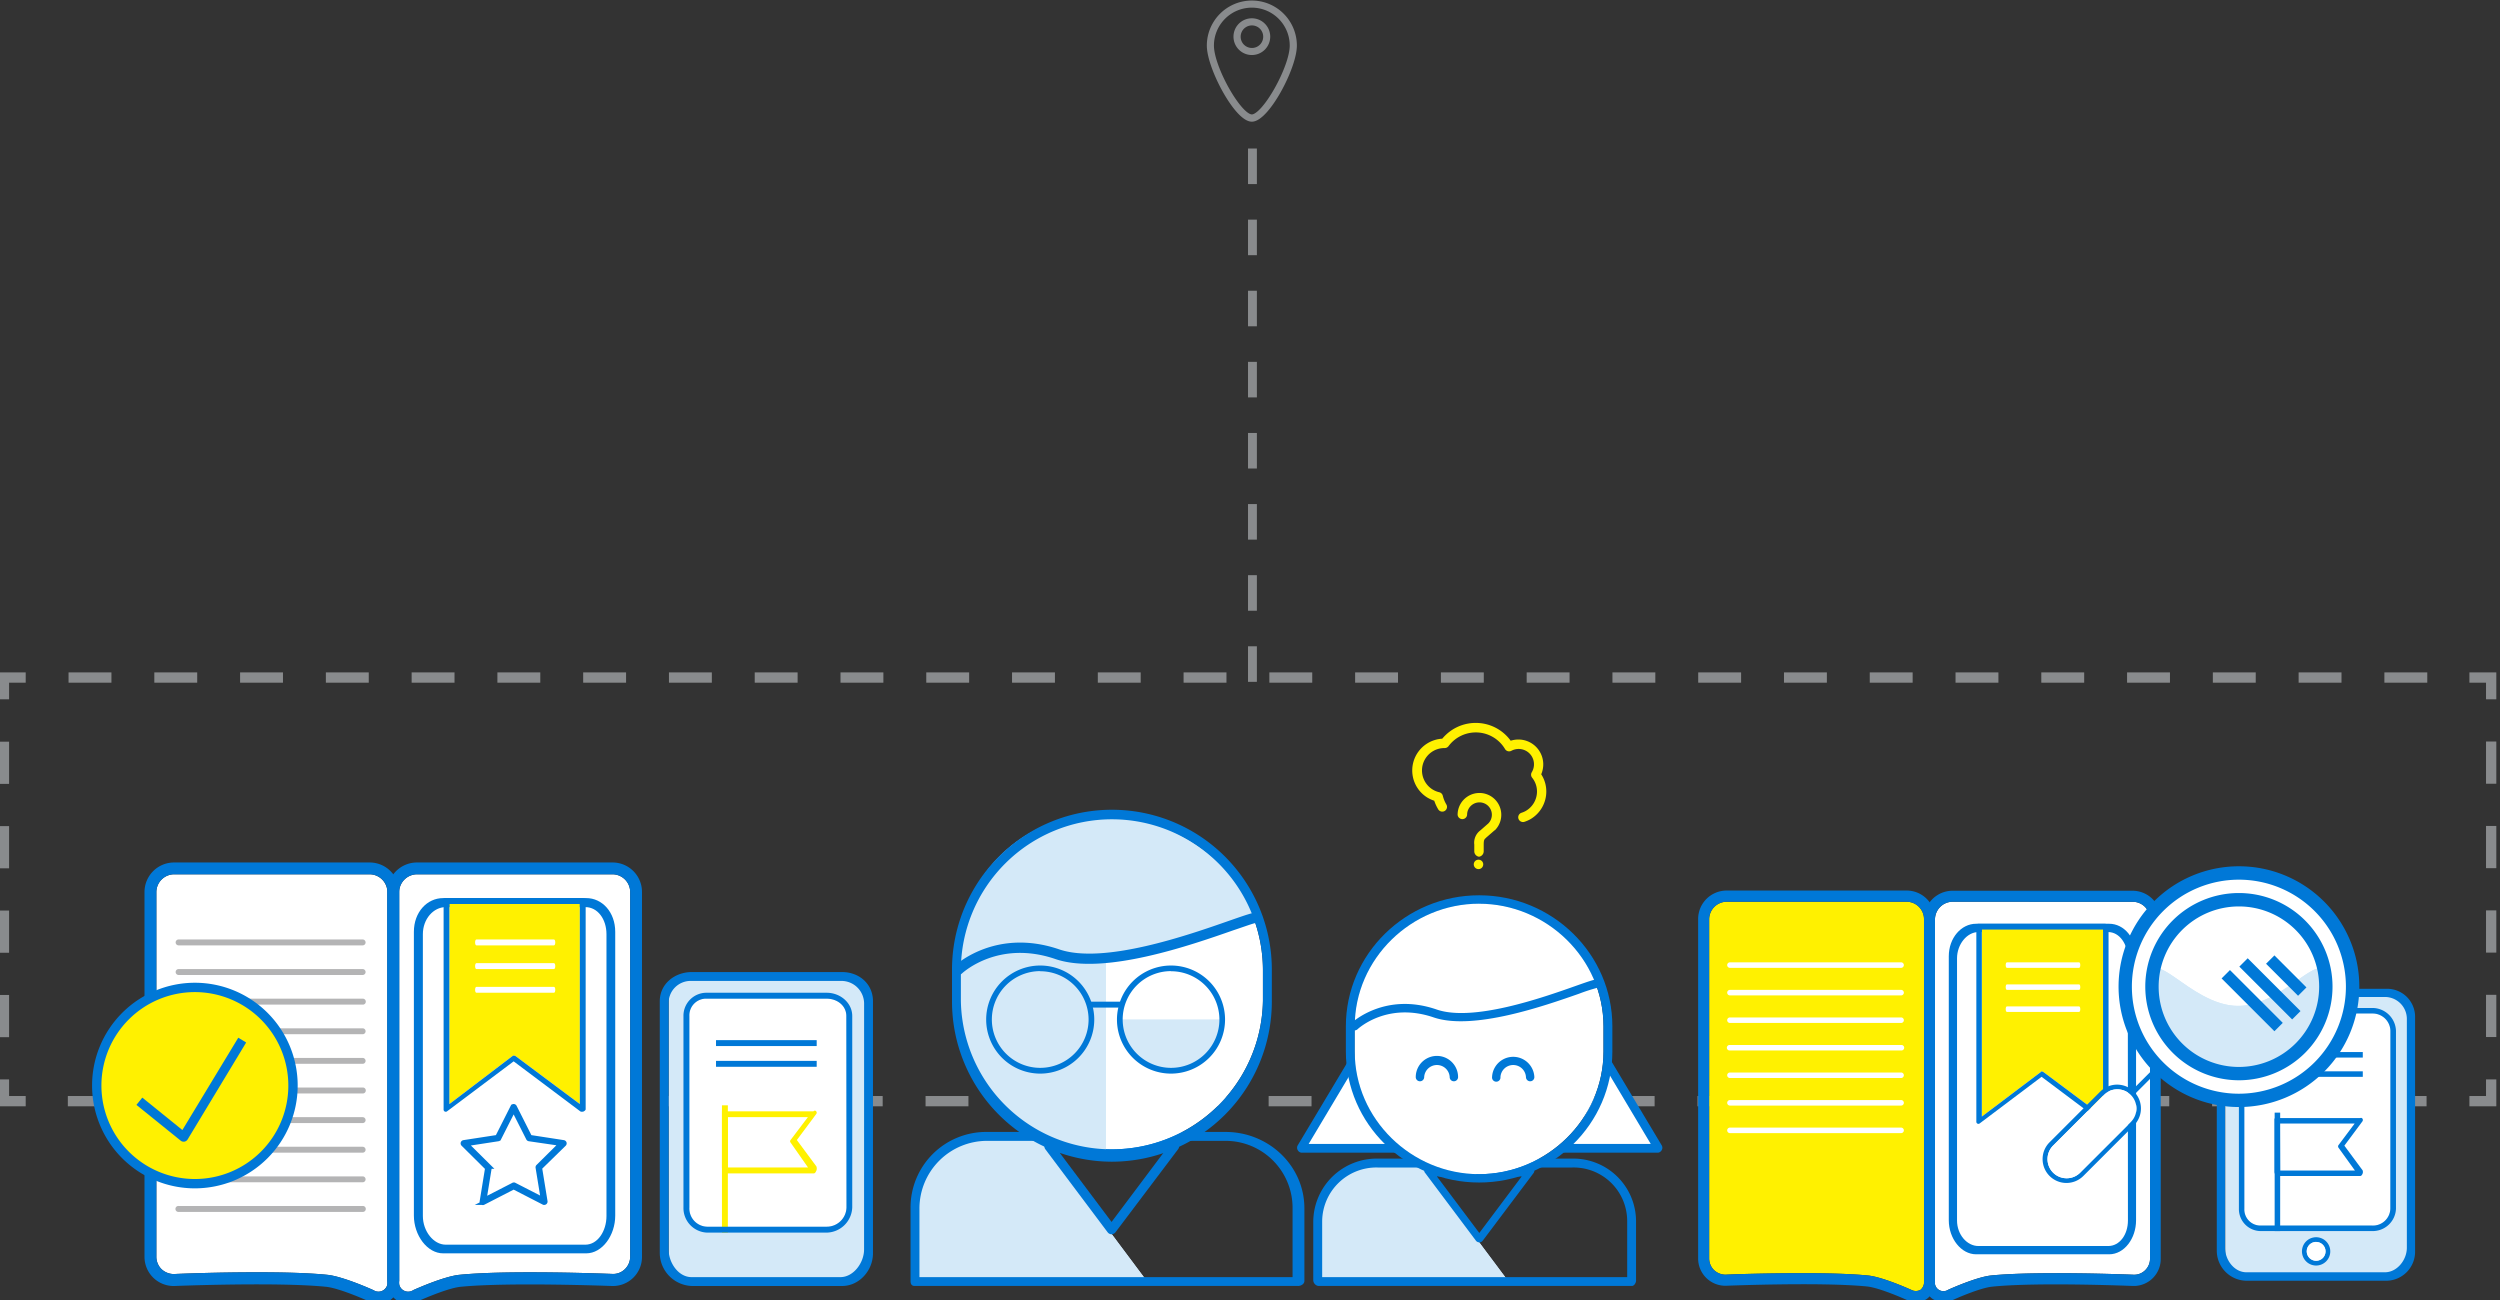 <svg id="Layer_1" data-name="Layer 1" xmlns="http://www.w3.org/2000/svg" xmlns:xlink="http://www.w3.org/1999/xlink" viewBox="0 0 634.24 329.9"><rect x="0" y="0" width="634.24" height="329.9" fill="#333333" stroke="none"/><defs><style>.cls-1,.cls-11,.cls-14{fill:#d4e9f8;}.cls-1{clip-rule:evenodd;}.cls-13,.cls-2,.cls-3,.cls-4,.cls-7{fill:none;}.cls-2,.cls-3,.cls-4,.cls-5,.cls-6,.cls-7{stroke:#898b8d;}.cls-12,.cls-19,.cls-2,.cls-20,.cls-22,.cls-3,.cls-4,.cls-5,.cls-6,.cls-7{stroke-miterlimit:10;}.cls-2,.cls-3,.cls-4{stroke-width:2.61px;}.cls-3{stroke-dasharray:10.88 10.88;}.cls-4{stroke-dasharray:10.71 10.71;}.cls-10,.cls-20,.cls-5{fill:#fff100;}.cls-19,.cls-5,.cls-6{stroke-width:1.06px;}.cls-12,.cls-19,.cls-22,.cls-6,.cls-9{fill:#0078d7;}.cls-7{stroke-width:2.25px;stroke-dasharray:9.02;}.cls-8{fill:#fff;}.cls-12,.cls-20{stroke:#fff100;stroke-width:0.75px;}.cls-13,.cls-14{fill-rule:evenodd;}.cls-15{clip-path:url(#clip-path);}.cls-16{clip-path:url(#clip-path-2);}.cls-17{clip-path:url(#clip-path-3);}.cls-18{clip-path:url(#clip-path-4);}.cls-19,.cls-22{stroke:#0078d7;}.cls-21{fill:#b4b4b5;}.cls-22{stroke-width:0.7px;}.cls-23{clip-path:url(#clip-path-5);}</style><clipPath id="clip-path"><path class="cls-1" d="M334.68,309.76c0-8.59,6.65-15.05,14.64-14.41l11-.17,22.66,30.31H334.68Z"/></clipPath><clipPath id="clip-path-2"><path class="cls-1" d="M405.16,249.22c-4-11.75-18.65-21.14-31.74-21.14a29.74,29.74,0,0,0-29.73,29.76v11a29.72,29.72,0,0,0,29.73,29.75c.37,0,1.07,0,1.07,0v-41S395,253.52,405.16,249.22Z"/></clipPath><clipPath id="clip-path-3"><path class="cls-1" d="M232.51,306.51c0-10.52,8-18.42,17.8-17.64l13.35-.35,27.67,37H232.51Z"/></clipPath><clipPath id="clip-path-4"><path class="cls-1" d="M318.32,232.4c-4.87-14.38-22.85-25.87-38.87-25.87A36.43,36.43,0,0,0,243,243v13.48a36.33,36.33,0,0,0,36.32,36.42l1.25,0V242.67S305.92,237.66,318.32,232.4Z"/></clipPath><clipPath id="clip-path-5"><path class="cls-1" d="M545.1,250.14a22.72,22.72,0,1,0,45.43,0c0-12.54-10.17,5.05-22.72,5.05S545.1,237.6,545.1,250.14Z"/></clipPath></defs><title>Pg1 Icon</title><polyline class="cls-2" points="632 273.84 632 279.36 626.48 279.36"/><line class="cls-3" x1="615.61" y1="279.36" x2="11.95" y2="279.36"/><polyline class="cls-2" points="6.52 279.36 1 279.36 1 273.84"/><line class="cls-4" x1="1" y1="263.13" x2="1" y2="182.77"/><polyline class="cls-2" points="1 177.41 1 171.89 6.52 171.89"/><line class="cls-3" x1="17.39" y1="171.89" x2="621.05" y2="171.89"/><polyline class="cls-2" points="626.48 171.89 632 171.89 632 177.41"/><line class="cls-4" x1="632" y1="188.12" x2="632" y2="268.49"/><path class="cls-5" d="M317.59,30.34c-3.86,0-10.89-13.17-10.89-18.78a10.89,10.89,0,0,1,21.78,0C328.48,17.17,321.45,30.34,317.59,30.34Zm0-28.93a10.16,10.16,0,0,0-10.15,10.15c0,5.56,7,18,10.15,18s10.14-12.47,10.14-18A10.16,10.16,0,0,0,317.59,1.41Z"/><path class="cls-6" d="M317.59,13.43a4.13,4.13,0,1,1,4.13-4.13A4.13,4.13,0,0,1,317.59,13.43Zm0-7.51A3.39,3.39,0,1,0,321,9.3,3.39,3.39,0,0,0,317.59,5.92Z"/><line class="cls-7" x1="317.74" y1="172.98" x2="317.74" y2="29.67"/><polygon class="cls-8" points="408.42 270.89 420.14 290.93 398.12 290.93 408.42 270.89"/><path class="cls-9" d="M397,292.43h23.66a1.23,1.23,0,0,0,.93-.69,1.18,1.18,0,0,0,0-1.14l-12.9-21.55a1.07,1.07,0,0,0-1.46-.38,1.16,1.16,0,0,0-.37,1.54l11.93,20H397a1.13,1.13,0,0,0,0,2.25Z"/><path class="cls-8" d="M154.61,236.38c0-3.87-2.69-7.06-5.87-7.06H112.47c-3.19,0-5.94,3.19-5.94,7.06v72c0,3.87,2.75,7.32,5.94,7.32h36.27c3.18,0,5.87-3.45,5.87-7.32Z"/><path class="cls-8" d="M105.92,221.81a4.55,4.55,0,0,0-4.65,4.51v98.61a2.32,2.32,0,0,0,3.58,2.36c.27-.12,7.7-3.48,11.73-3.88,12.59-1.26,37.7-.26,38.76-.22a4.23,4.23,0,0,0,3.2-1.22,4.41,4.41,0,0,0,1.33-3.21V226.32a4.5,4.5,0,0,0-4.59-4.51Z"/><polygon class="cls-8" points="342.38 270.89 330.66 290.93 352.68 290.93 342.38 270.89"/><path class="cls-10" d="M362.33,202.46a8.09,8.09,0,0,0,1.53.68,11.07,11.07,0,0,0,1,2.17,1.2,1.2,0,0,0,2.08-1.21,8.31,8.31,0,0,1-.91-2.23,1.21,1.21,0,0,0-.89-.88,5.68,5.68,0,0,1,1.22-11.21h.13a1.22,1.22,0,0,0,1-.49,8.62,8.62,0,0,1,14.33.74,1.21,1.21,0,0,0,1.6.45,3.89,3.89,0,0,1,5.18,5.44,1.22,1.22,0,0,0,.09,1.37,5.58,5.58,0,0,1,1.24,3.52,5.7,5.7,0,0,1-2.85,4.92,5.57,5.57,0,0,1-1.09.47,1.2,1.2,0,0,0-.76,1.52,1.22,1.22,0,0,0,1.14.83,1.26,1.26,0,0,0,.38-.06,8.8,8.8,0,0,0,1.54-.68,8.13,8.13,0,0,0,4-7,8,8,0,0,0-1.29-4.38,6.31,6.31,0,0,0-7.74-8.51,10.93,10.93,0,0,0-8.89-4.52,11,11,0,0,0-8.47,4,8.08,8.08,0,0,0-3.57,15.07Zm0,0"/><path class="cls-10" d="M377,212.53l.1-.08,2.09-1.82.06,0a5.54,5.54,0,1,0-9.46-3.92,1.21,1.21,0,0,0,2.41,0,3.14,3.14,0,1,1,5.38,2.19l-2,1.75a3.91,3.91,0,0,0-1.56,3.63v1.66a1.4,1.4,0,0,0,1.2,1.41h0a1.4,1.4,0,0,0,1.19-1.42v-1.54c0-1.11.08-1.46.58-1.81Zm0,0"/><path class="cls-10" d="M374.24,218.44a1.21,1.21,0,0,0,0,1.7,1.23,1.23,0,0,0,.85.35,1.21,1.21,0,0,0,.85-.35,1.23,1.23,0,0,0,.35-.85,1.21,1.21,0,0,0-.35-.85,1.24,1.24,0,0,0-1.7,0Zm0,0"/><path class="cls-8" d="M65.11,322.77c6.43,0,13.07.15,17.88.64,4,.4,11.46,3.76,11.77,3.91a2.3,2.3,0,0,0,3.5-2.39V226.32a4.52,4.52,0,0,0-4.61-4.51H44.29a4.53,4.53,0,0,0-4.62,4.51v92.44A4.42,4.42,0,0,0,41,322a4.58,4.58,0,0,0,3.23,1.22C44.89,323.17,54.72,322.77,65.11,322.77Z"/><path class="cls-11" d="M220,254a6.08,6.08,0,0,0-6.32-5.88H175.49a5.69,5.69,0,0,0-5.86,5.88v63.95c0,3.44,2.51,6.79,5.86,6.79h38.16c3.35,0,6.32-3.35,6.32-6.79Z"/><path class="cls-8" d="M214.71,257.76c0-2.61-2.29-4.4-5-4.4H179.39a4.24,4.24,0,0,0-4.5,4.4v48.58a4.63,4.63,0,0,0,4.5,4.87h30.36a5,5,0,0,0,5-4.87Z"/><rect class="cls-12" x="183.53" y="280.79" width="0.75" height="31.55"/><path class="cls-13" d="M38.92,227.48a5.65,5.65,0,0,1,5.95-5.67H93.68c3.35,0,6.09,2.29,6.09,5.67V325c0,3.37-2.54,5-5.61,3.74,0,0-7.39-3.36-11.17-3.74-12.49-1.25-38.06-.2-38.06-.2a5.79,5.79,0,0,1-6-5.89Z"/><path class="cls-9" d="M96.15,330.67a7,7,0,0,1-2.61-.55c-.12-.05-7.33-3.32-10.85-3.67-12.38-1.24-38.08-.21-38.33-.2a7.4,7.4,0,0,1-7.7-7.49V226.32a7.5,7.5,0,0,1,7.63-7.51H93.65a7.49,7.49,0,0,1,7.62,7.51v98.61A5.63,5.63,0,0,1,99,329.84,5,5,0,0,1,96.15,330.67Zm-31-7.9c6.43,0,13.07.15,17.88.64,4,.4,11.46,3.76,11.77,3.91a2.3,2.3,0,0,0,3.5-2.39V226.32a4.52,4.52,0,0,0-4.61-4.51H44.29a4.53,4.53,0,0,0-4.62,4.51v92.44A4.42,4.42,0,0,0,41,322a4.58,4.58,0,0,0,3.23,1.22C44.89,323.17,54.72,322.77,65.11,322.77Z"/><path class="cls-9" d="M103.41,330.66a5,5,0,0,1-2.82-.82,5.65,5.65,0,0,1-2.33-4.91V226.32a7.53,7.53,0,0,1,7.66-7.51h49.36a7.46,7.46,0,0,1,7.59,7.51v92.44a7.37,7.37,0,0,1-7.66,7.49c-.27,0-26-1-38.33.2-3.53.35-10.73,3.62-10.8,3.65A6.92,6.92,0,0,1,103.41,330.66Zm2.51-108.85a4.55,4.55,0,0,0-4.65,4.51v98.61a2.32,2.32,0,0,0,3.58,2.36c.27-.12,7.7-3.48,11.73-3.88,12.59-1.26,37.7-.26,38.76-.22a4.23,4.23,0,0,0,3.2-1.22,4.41,4.41,0,0,0,1.33-3.21V226.32a4.5,4.5,0,0,0-4.59-4.51Z"/><path class="cls-9" d="M105,308.4v-72c0-5,3.35-8.56,7.44-8.56h36.27c4.09,0,7.37,3.59,7.37,8.56v72c0,5-3.28,9.57-7.37,9.57H112.47C108.38,318,105,313.37,105,308.4ZM153.86,237c0-3.84-2.25-6.87-5.36-6.87H113.08c-3.11,0-5.8,3-5.8,6.87v71.5c0,3.84,2.69,7.27,5.8,7.27H148.5c3.11,0,5.36-3.43,5.36-7.27Z"/><path class="cls-9" d="M167.38,317.94V254c0-4.4,3.81-7.39,8.11-7.39h38.16c4.3,0,7.82,3,7.82,7.39v63.95c0,4.41-3.52,8.3-7.82,8.3H175.49A8.44,8.44,0,0,1,167.38,317.94Zm51.84-63.35a5.76,5.76,0,0,0-6-5.73H175.43a5.58,5.58,0,0,0-5.8,5.73V317c0,3.35,2.48,7,5.8,7h37.78c3.32,0,6-3.65,6-7Z"/><path class="cls-9" d="M173.39,306.34V257.76a5.83,5.83,0,0,1,6-5.9h30.36c3.42,0,6.46,2.55,6.46,5.9v48.58a6.63,6.63,0,0,1-6.46,6.37H179.39A6.23,6.23,0,0,1,173.39,306.34Zm41.32-48.58c0-2.61-2.29-4.4-5-4.4H179.39a4.24,4.24,0,0,0-4.5,4.4v48.58a4.63,4.63,0,0,0,4.5,4.87h30.36a5,5,0,0,0,5-4.87Z"/><path class="cls-9" d="M353.8,292.43H330.14a1.23,1.23,0,0,1-.93-.69,1.18,1.18,0,0,1,0-1.14l12.9-21.55a1.07,1.07,0,0,1,1.46-.38,1.16,1.16,0,0,1,.37,1.54l-11.94,20H353.8a1.13,1.13,0,0,1,0,2.25Z"/><path class="cls-14" d="M334.68,309.76c0-8.59,6.65-15.05,14.64-14.41l11-.17,22.66,30.31H334.68Z"/><g class="cls-15"><rect class="cls-11" x="324.91" y="284.17" width="66.11" height="54.09"/></g><path class="cls-9" d="M414,326.24H334.43a1.54,1.54,0,0,1-1.26-1.37V309.81a16.11,16.11,0,0,1,16.32-15.88h49.45a15.93,15.93,0,0,1,16.12,15.88v15.06C415.06,325.46,414.59,326.24,414,326.24ZM335.43,324h77.38V309.81a13.59,13.59,0,0,0-13.87-13.62H349.49a13.76,13.76,0,0,0-14.06,13.62Z"/><path class="cls-9" d="M375.29,315.18a1.09,1.09,0,0,1-.85-.42l-12.9-17.21a.77.77,0,0,1-.1-.94c.18-.37.55-.42.95-.42H388.2c.4,0,.77.05.95.42a.93.93,0,0,1-.1,1l-12.9,17.16A1,1,0,0,1,375.29,315.18Zm-10.77-16.74,10.77,14.36,10.77-14.36Z"/><path class="cls-14" d="M405.16,249.22c-4-11.75-18.65-21.14-31.74-21.14a29.74,29.74,0,0,0-29.73,29.76v11a29.72,29.72,0,0,0,29.73,29.75c.37,0,1.07,0,1.07,0v-41S395,253.52,405.16,249.22Z"/><g class="cls-16"><rect class="cls-11" x="332.42" y="217.3" width="80.38" height="92.4"/></g><path class="cls-8" d="M375.24,229.27c-17.14,0-31.55,13.95-31.55,31.1v6.42c0,17.14,14.41,31.1,31.55,31.1s31.56-14,31.56-31.1v-6.42C406.8,243.22,392.39,229.27,375.24,229.27Z"/><path class="cls-9" d="M388.2,274.32a1.07,1.07,0,0,1-1.07-1.07,3.24,3.24,0,0,0-6.47,0,1.07,1.07,0,1,1-2.13,0,5.37,5.37,0,0,1,10.73,0A1.06,1.06,0,0,1,388.2,274.32Z"/><path class="cls-9" d="M368.84,274.32a1.06,1.06,0,0,1-1.06-1.07,3.24,3.24,0,0,0-6.47,0,1.07,1.07,0,0,1-2.14,0,5.37,5.37,0,0,1,10.74,0A1.07,1.07,0,0,1,368.84,274.32Z"/><path class="cls-9" d="M343.6,261.42a1.16,1.16,0,0,1-.8-.32,1,1,0,0,1,0-1.5c.35-.33,8.64-8,21.71-3.48,9.23,3.17,26.8-3,35.25-6,3.46-1.22,4.7-1.64,5.39-1.64a1.07,1.07,0,1,1,0,2.14,47,47,0,0,0-4.6,1.5c-8.7,3.05-26.81,9.39-36.82,6-11.67-4-19,2.69-19.33,3A1.2,1.2,0,0,1,343.6,261.42Z"/><path class="cls-14" d="M232.51,306.51c0-10.52,8-18.42,17.8-17.64l13.35-.35,27.67,37H232.51Z"/><g class="cls-17"><rect class="cls-11" x="220.49" y="275.15" width="81.14" height="66.11"/></g><path class="cls-9" d="M329.35,326.24H232c-.72,0-1-.52-1-1.24V306.57a19.18,19.18,0,0,1,19.39-19.4h60.53c10.88,0,20,8.52,20,19.4V325C330.92,325.72,330.08,326.24,329.35,326.24ZM233.26,324h94.66V306.57a17,17,0,0,0-17-17.14H250.39a17.17,17.17,0,0,0-17.13,17.14Z"/><path class="cls-9" d="M282,313.14a1.3,1.3,0,0,1-1-.52l-15.8-21.06a1.36,1.36,0,0,1-.12-1.39,1.32,1.32,0,0,1,1.17-.74h31.59a1.35,1.35,0,0,1,1.17.74,1.33,1.33,0,0,1-.13,1.38L283,312.61A1.33,1.33,0,0,1,282,313.14Zm-13.18-20.71L282,310l13.19-17.58Z"/><path class="cls-8" d="M282.09,207.85A38.35,38.35,0,0,0,243.77,246v7.88a38.32,38.32,0,0,0,76.63,0V246A38.34,38.34,0,0,0,282.09,207.85Z"/><path class="cls-14" d="M318.32,232.4c-4.87-14.38-22.85-25.87-38.87-25.87A36.43,36.43,0,0,0,243,243v13.48a36.33,36.33,0,0,0,36.32,36.42l1.25,0V242.67S305.92,237.66,318.32,232.4Z"/><g class="cls-18"><rect class="cls-11" x="229.5" y="193.26" width="98.41" height="113.44"/></g><path class="cls-9" d="M282.09,294.72a40.65,40.65,0,0,1-40.57-40.8V246a40.57,40.57,0,1,1,81.14,0v7.88A40.65,40.65,0,0,1,282.09,294.72Zm0-86.87A38.35,38.35,0,0,0,243.77,246v7.88a38.32,38.32,0,0,0,76.63,0V246A38.34,38.34,0,0,0,282.09,207.85Z"/><path class="cls-9" d="M243.1,247.33a1.41,1.41,0,0,1-1-.38,1.25,1.25,0,0,1,0-1.84c.43-.4,10.59-9.74,26.61-4.26,11.32,3.88,32.86-3.66,43.21-7.29,4.25-1.48,5.77-2,6.62-2a1.31,1.31,0,1,1,0,2.61c-.53.05-3.13,1-5.65,1.84-10.66,3.73-32.86,11.5-45.13,7.3-14.31-4.91-23.32,3.29-23.7,3.64A1.39,1.39,0,0,1,243.1,247.33Z"/><path class="cls-14" d="M297.09,271.61a12.77,12.77,0,0,0,13-13h-26A12.78,12.78,0,0,0,297.09,271.61Z"/><path class="cls-9" d="M297.09,272.37a13.71,13.71,0,1,1,13.7-13.71A13.72,13.72,0,0,1,297.09,272.37Zm0-26a12.27,12.27,0,1,0,12.27,12.26A12.28,12.28,0,0,0,297.09,246.4Z"/><path class="cls-9" d="M263.91,272.37a13.71,13.71,0,1,1,13.7-13.71A13.72,13.72,0,0,1,263.91,272.37Zm0-26a12.27,12.27,0,1,0,12.26,12.26A12.28,12.28,0,0,0,263.91,246.4Z"/><rect class="cls-9" x="276.08" y="254.12" width="9.02" height="1.5"/><path class="cls-10" d="M130.31,267.8a1.05,1.05,0,0,1,.49.13l16.3,12.17V229.32H114V280.1l16-12.17C130.2,267.85,130.17,267.8,130.31,267.8Z"/><path class="cls-9" d="M147.58,282.05a.64.64,0,0,1-.4-.13l-16.87-12.66-16.87,12.66a.55.55,0,0,1-.61.07.58.58,0,0,1-.29-.58V228.26c0-.36.14-.44.5-.44h34.54c.36,0,1,.08,1,.44v53.15c0,.24-.32.47-.55.58A1.84,1.84,0,0,1,147.58,282.05ZM130.31,267.8a1.05,1.05,0,0,1,.49.13l16.3,12.17V229.32H114V280.1l16-12.17C130.2,267.85,130.17,267.8,130.31,267.8Z"/><path class="cls-19" d="M138.11,305.15a.23.23,0,0,1-.14,0l-7.66-3.94-7.66,3.94a.29.29,0,0,1-.32,0,.31.31,0,0,1-.12-.3l1.38-8.5-6.11-6.06a.32.32,0,0,1-.08-.31.32.32,0,0,1,.25-.21l8.51-1.31,3.88-7.69a.31.31,0,0,1,.54,0l3.88,7.69,8.51,1.31a.32.32,0,0,1,.25.21.32.32,0,0,1-.08.31L137,296.29l1.38,8.5a.31.31,0,0,1-.12.3A.32.32,0,0,1,138.11,305.15Zm-7.8-4.63a.33.33,0,0,1,.14,0l7.26,3.73-1.31-8.05a.3.3,0,0,1,.08-.27l5.8-5.75L134.21,289a.32.32,0,0,1-.22-.17l-3.68-7.28-3.68,7.28a.3.3,0,0,1-.22.17l-8.07,1.24,5.8,5.75a.3.3,0,0,1,.08.27l-1.31,8.05,7.26-3.73A.33.33,0,0,1,130.31,300.52Z"/><path class="cls-20" d="M206.44,297.31H183.91c-.21,0-.38-.87-.38-1.07V282c0-.21.17.32.38.32h22.53c.14,0,.27-.27.34-.14s.05.1,0,.21l-5.09,6.83,5.09,6.87a1.18,1.18,0,0,1,0,.72C206.71,296.91,206.58,297.31,206.44,297.31Zm-22.16-.75h21.43l-4.82-6.89c-.1-.13-.1-.13,0-.26l4.82-6.37H184.28Z"/><rect class="cls-9" x="181.65" y="263.88" width="25.54" height="1.5"/><rect class="cls-9" x="181.65" y="269.14" width="25.54" height="1.5"/><path class="cls-21" d="M92,239.84H45.31a.75.75,0,1,1,0-1.5H92a.75.75,0,1,1,0,1.5Z"/><path class="cls-21" d="M92,247.35H45.31a.75.75,0,1,1,0-1.5H92a.75.75,0,1,1,0,1.5Z"/><path class="cls-21" d="M92,254.87H45.31a.74.74,0,0,1-.8-.75.75.75,0,0,1,.8-.76H92a.75.75,0,0,1,.8.76A.74.74,0,0,1,92,254.87Z"/><path class="cls-21" d="M92,262.38H45.31a.75.75,0,1,1,0-1.5H92a.75.75,0,1,1,0,1.5Z"/><path class="cls-21" d="M92,269.89H45.31a.75.75,0,1,1,0-1.5H92a.75.75,0,1,1,0,1.5Z"/><path class="cls-21" d="M92,277.41H45.31a.75.75,0,0,1-.8-.76.74.74,0,0,1,.8-.75H92a.74.74,0,0,1,.8.75A.75.75,0,0,1,92,277.41Z"/><path class="cls-21" d="M92,284.92H45.31a.75.75,0,1,1,0-1.5H92a.75.75,0,1,1,0,1.5Z"/><path class="cls-21" d="M92,292.43H45.31a.75.75,0,1,1,0-1.5H92a.75.75,0,1,1,0,1.5Z"/><path class="cls-21" d="M92,299.94H45.31a.75.75,0,1,1,0-1.5H92a.75.75,0,1,1,0,1.5Z"/><path class="cls-21" d="M92,307.46H45.31a.75.75,0,0,1-.8-.76.74.74,0,0,1,.8-.75H92a.74.74,0,0,1,.8.75A.75.75,0,0,1,92,307.46Z"/><circle class="cls-10" cx="49.44" cy="275.4" r="24.62"/><path class="cls-9" d="M49.44,301.48A26.08,26.08,0,1,1,75.52,275.4,26.11,26.11,0,0,1,49.44,301.48Zm0-49.79A23.71,23.71,0,1,0,73.15,275.4,23.73,23.73,0,0,0,49.44,251.69Z"/><path class="cls-9" d="M46.33,289.62a1.13,1.13,0,0,1-.49-.24l-11.23-9.07,1.49-1.85,10.17,8.22,14.18-23.42,2,1.22L47.6,289.07a1.21,1.21,0,0,1-.81.56A1.42,1.42,0,0,1,46.33,289.62Z"/><path class="cls-8" d="M140.53,239.84H120.87c-.19,0-.34-.28-.34-.75s.15-.75.34-.75h19.66c.19,0,.34.28.34.75S140.72,239.84,140.53,239.84Z"/><path class="cls-8" d="M140.53,245.85H120.87c-.19,0-.34-.28-.34-.75s.15-.75.34-.75h19.66c.19,0,.34.28.34.75S140.72,245.85,140.53,245.85Z"/><path class="cls-8" d="M140.53,251.86H120.87c-.19,0-.34-.28-.34-.75s.15-.75.34-.75h19.66c.19,0,.34.28.34.75S140.72,251.86,140.53,251.86Z"/><path class="cls-9" d="M375.24,300c-18.61,0-33.8-14.9-33.8-33.22v-6.42c0-18.32,15.19-33.23,33.8-33.23s33.81,14.91,33.81,33.23v6.42C409.05,285.11,393.86,300,375.24,300Zm0-70.74c-17.14,0-31.55,13.95-31.55,31.1v6.42c0,17.14,14.41,31.1,31.55,31.1s31.56-14,31.56-31.1v-6.42C406.8,243.22,392.39,229.27,375.24,229.27Z"/><path class="cls-8" d="M540.52,242.6c0-3.6-2.48-6.84-5.44-6.84H501.34c-3,0-5.54,3.24-5.54,6.84v67c0,3.6,2.58,6.52,5.54,6.52h33.74c3,0,5.44-2.92,5.44-6.52Z"/><path class="cls-8" d="M495.26,228.77a4.5,4.5,0,0,0-4.36,4.47V325a2.18,2.18,0,0,0,3.35,2.2c.25-.11,7.17-3.24,10.91-3.62,11.72-1.16,35.07-.23,36.06-.19a3.94,3.94,0,0,0,3-1.14,4.06,4.06,0,0,0,1.23-3v-86a4.4,4.4,0,0,0-4.24-4.47Z"/><path class="cls-10" d="M457.3,323c6,0,12.15.14,16.63.59,3.74.38,10.65,3.51,10.95,3.64a2.47,2.47,0,0,0,2.33,0,2.51,2.51,0,0,0,.9-2.2V233.24a4.42,4.42,0,0,0-4.27-4.47H437.93a4.47,4.47,0,0,0-4.32,4.47v86a4.14,4.14,0,0,0,1.26,3,4.28,4.28,0,0,0,3,1.14C438.48,323.32,447.64,323,457.3,323Z"/><path class="cls-13" d="M432.91,234.32a5.5,5.5,0,0,1,5.56-5.55h45.4a5.55,5.55,0,0,1,5.64,5.55V325c0,3.13-2.35,4.66-5.21,3.47,0,0-6.87-3.12-10.38-3.47-11.62-1.16-35.41-.19-35.41-.19a5.39,5.39,0,0,1-5.6-5.48Z"/><path class="cls-9" d="M486.17,330.3a6.35,6.35,0,0,1-2.43-.51c-.11-.05-6.82-3.09-10.1-3.42-11.51-1.15-35.41-.19-35.65-.18a6.92,6.92,0,0,1-7.18-7v-86a7.23,7.23,0,0,1,7.12-7.26h45.91a7.18,7.18,0,0,1,7.06,7.26V325a5.23,5.23,0,0,1-2.13,4.57A4.62,4.62,0,0,1,486.17,330.3ZM457.3,323c6,0,12.15.14,16.63.59,3.74.38,10.65,3.51,10.95,3.64a2.47,2.47,0,0,0,2.33,0,2.51,2.51,0,0,0,.9-2.2V233.24a4.42,4.42,0,0,0-4.27-4.47H437.93a4.47,4.47,0,0,0-4.32,4.47v86a4.14,4.14,0,0,0,1.26,3,4.28,4.28,0,0,0,3,1.14C438.48,323.32,447.64,323,457.3,323Z"/><path class="cls-9" d="M492.92,330.29a4.68,4.68,0,0,1-2.63-.76,5.27,5.27,0,0,1-2.18-4.57V233.24a7.26,7.26,0,0,1,7.15-7.26h45.91a7.15,7.15,0,0,1,7,7.26v86a6.84,6.84,0,0,1-7.1,7c-.26,0-24.14-1-35.66.18-3.28.33-10,3.37-10,3.4A6.5,6.5,0,0,1,492.92,330.29Zm2.34-101.52a4.5,4.5,0,0,0-4.36,4.47V325a2.18,2.18,0,0,0,3.35,2.2c.25-.11,7.17-3.24,10.91-3.62,11.72-1.16,35.07-.23,36.06-.19a3.94,3.94,0,0,0,3-1.14,4.06,4.06,0,0,0,1.23-3v-86a4.4,4.4,0,0,0-4.24-4.47Z"/><path class="cls-9" d="M494.4,309.59v-67c0-4.62,3.14-8.24,6.94-8.24h33.74c3.8,0,6.83,3.62,6.83,8.24v67c0,4.62-3,8.62-6.83,8.62H501.34C497.54,318.21,494.4,314.21,494.4,309.59Zm45.42-66.46c0-3.57-2.07-6.67-5-6.67H501.91c-2.89,0-5.42,3.1-5.42,6.67v66.51c0,3.57,2.53,6.47,5.42,6.47h32.94c2.9,0,5-2.9,5-6.47Z"/><path class="cls-10" d="M517.94,271.83a.86.86,0,0,1,.44.12l15.15,11.32V235.76H502.78v47.51L517.71,272C517.82,271.87,517.81,271.83,517.94,271.83Z"/><path class="cls-9" d="M534,285.08a.63.63,0,0,1-.37-.12l-15.69-11.78L502.25,285a.53.53,0,0,1-.58.06.55.55,0,0,1-.28-.54V235.05c0-.34.15-.69.49-.69H534c.34,0,.93.35.93.69v49.43c0,.23-.29.44-.5.54A1.59,1.59,0,0,1,534,285.08Zm-16.06-13.25a.86.86,0,0,1,.44.12l15.15,11.32V235.76H502.78v47.51L517.71,272C517.82,271.87,517.81,271.83,517.94,271.83Z"/><path class="cls-8" d="M482.3,245.54H438.88a.7.7,0,1,1,0-1.4H482.3a.7.7,0,1,1,0,1.4Z"/><path class="cls-8" d="M482.3,252.53H438.88a.7.7,0,1,1,0-1.4H482.3a.7.7,0,1,1,0,1.4Z"/><path class="cls-8" d="M482.3,259.52H438.88a.7.7,0,1,1,0-1.4H482.3a.7.7,0,1,1,0,1.4Z"/><path class="cls-8" d="M482.3,266.5H438.88a.7.7,0,1,1,0-1.39H482.3a.7.7,0,1,1,0,1.39Z"/><path class="cls-8" d="M482.3,273.49H438.88a.7.7,0,1,1,0-1.4H482.3a.7.7,0,1,1,0,1.4Z"/><path class="cls-8" d="M482.3,280.48H438.88a.7.7,0,1,1,0-1.4H482.3a.7.7,0,1,1,0,1.4Z"/><path class="cls-8" d="M482.3,287.47H438.88a.7.7,0,1,1,0-1.4H482.3a.7.7,0,1,1,0,1.4Z"/><path class="cls-8" d="M527.45,245.54h-18.3c-.17,0-.31-.26-.31-.7s.14-.7.31-.7h18.3c.17,0,.31.26.31.7S527.62,245.54,527.45,245.54Z"/><path class="cls-8" d="M527.45,251.13h-18.3c-.17,0-.31-.26-.31-.7s.14-.7.31-.7h18.3c.17,0,.31.26.31.7S527.62,251.13,527.45,251.13Z"/><path class="cls-8" d="M527.45,256.72h-18.3c-.17,0-.31-.26-.31-.7s.14-.7.31-.7h18.3c.17,0,.31.26.31.7S527.62,256.72,527.45,256.72Z"/><path class="cls-11" d="M611.31,258a5.87,5.87,0,0,0-5.86-5.75H570a5.54,5.54,0,0,0-5.47,5.75v59.48c0,3.2,2.35,6,5.47,6h35.49a6.12,6.12,0,0,0,5.86-6Z"/><path class="cls-8" d="M606.42,261.49a4.51,4.51,0,0,0-4.59-4.37H573.59a4.19,4.19,0,0,0-4.21,4.37v45.18a4.09,4.09,0,0,0,4.21,4.25h28.24a4.41,4.41,0,0,0,4.59-4.25Z"/><path class="cls-9" d="M587.59,321.06a3.59,3.59,0,1,1,3.59-3.59A3.59,3.59,0,0,1,587.59,321.06Zm0-6a2.39,2.39,0,1,0,2.4,2.39A2.4,2.4,0,0,0,587.59,315.08Z"/><path class="cls-9" d="M562.39,317.46V258a7.38,7.38,0,0,1,7.57-7.15h35.49A7.11,7.11,0,0,1,612.7,258v59.48a7.36,7.36,0,0,1-7.25,7.44H570A7.63,7.63,0,0,1,562.39,317.46Zm48.22-58.92a5.57,5.57,0,0,0-5.56-5.61H569.91a5.44,5.44,0,0,0-5.42,5.61v58c0,3.11,2.33,6.23,5.42,6.23h35.14c3.08,0,5.56-3.12,5.56-6.23Z"/><path class="cls-9" d="M568,306.67V261.49a5.67,5.67,0,0,1,5.61-5.77h28.24a6,6,0,0,1,6,5.77v45.18a5.9,5.9,0,0,1-6,5.65H573.59A5.57,5.57,0,0,1,568,306.67Zm38.44-45.18a4.51,4.51,0,0,0-4.59-4.37H573.59a4.19,4.19,0,0,0-4.21,4.37v45.18a4.09,4.09,0,0,0,4.21,4.25h28.24a4.41,4.41,0,0,0,4.59-4.25Z"/><circle class="cls-8" cx="587.59" cy="317.47" r="2.39"/><rect class="cls-22" x="577.42" y="282.62" width="0.7" height="29.35"/><path class="cls-22" d="M598.75,298h-21c-.19,0-.37-.52-.37-.71V284c0-.19.18,0,.37,0h21c.13,0,.25-.11.31,0s.05.16,0,.27l-4.74,6.38,4.74,6.41a.72.72,0,0,1,0,.54C599,297.75,598.88,298,598.75,298Zm-20.63-.69h20L593.58,291a.22.22,0,0,1,0-.32l4.49-6h-20Z"/><rect class="cls-9" x="575.67" y="266.9" width="23.76" height="1.4"/><rect class="cls-9" x="575.67" y="271.79" width="23.76" height="1.4"/><circle class="cls-8" cx="568.11" cy="250.31" r="28.9"/><path class="cls-14" d="M545.1,250.14a22.72,22.72,0,1,0,45.43,0c0-12.54-10.17,5.05-22.72,5.05S545.1,237.6,545.1,250.14Z"/><g class="cls-23"><rect class="cls-11" x="535.96" y="237.86" width="62.19" height="45.42"/></g><path class="cls-9" d="M518.2,294.06a6,6,0,0,1,1.77-4.27l12.85-12.85a6,6,0,0,1,8.56,8.55l-12.85,12.85a6.05,6.05,0,0,1-10.33-4.28ZM542,281.22a4.85,4.85,0,0,0-8.28-3.44l-12.85,12.85h0a4.85,4.85,0,0,0,6.86,6.87l12.85-12.85A4.83,4.83,0,0,0,542,281.22Z"/><path class="cls-9" d="M540.36,277.36a.61.61,0,0,1,.17-.42l6.69-6.69a.6.6,0,0,1,.84.85l-6.68,6.68a.6.6,0,0,1-1-.42Z"/><path class="cls-9" d="M537.47,250.31A30.54,30.54,0,1,1,568,280.85,30.56,30.56,0,0,1,537.47,250.31Zm57.68,0A27.15,27.15,0,1,0,568,277.47,27.18,27.18,0,0,0,595.15,250.31Z"/><path class="cls-9" d="M544.25,250.31A23.75,23.75,0,1,1,568,274.06,23.78,23.78,0,0,1,544.25,250.31Zm44.11,0A20.36,20.36,0,1,0,568,270.68,20.39,20.39,0,0,0,588.36,250.31Z"/><rect class="cls-9" x="578.51" y="241.76" width="3" height="11.49" transform="translate(-5.13 482.62) rotate(-45)"/><rect class="cls-9" x="574.37" y="241.39" width="3" height="18.95" transform="translate(-8.72 480.68) rotate(-45)"/><rect class="cls-9" x="569.87" y="244.39" width="3" height="18.95" transform="translate(-12.16 478.37) rotate(-45)"/><path class="cls-8" d="M542,281.22a4.85,4.85,0,0,0-8.28-3.44l-12.85,12.85h0a4.85,4.85,0,0,0,6.86,6.87l12.85-12.85A4.83,4.83,0,0,0,542,281.22Z"/></svg>